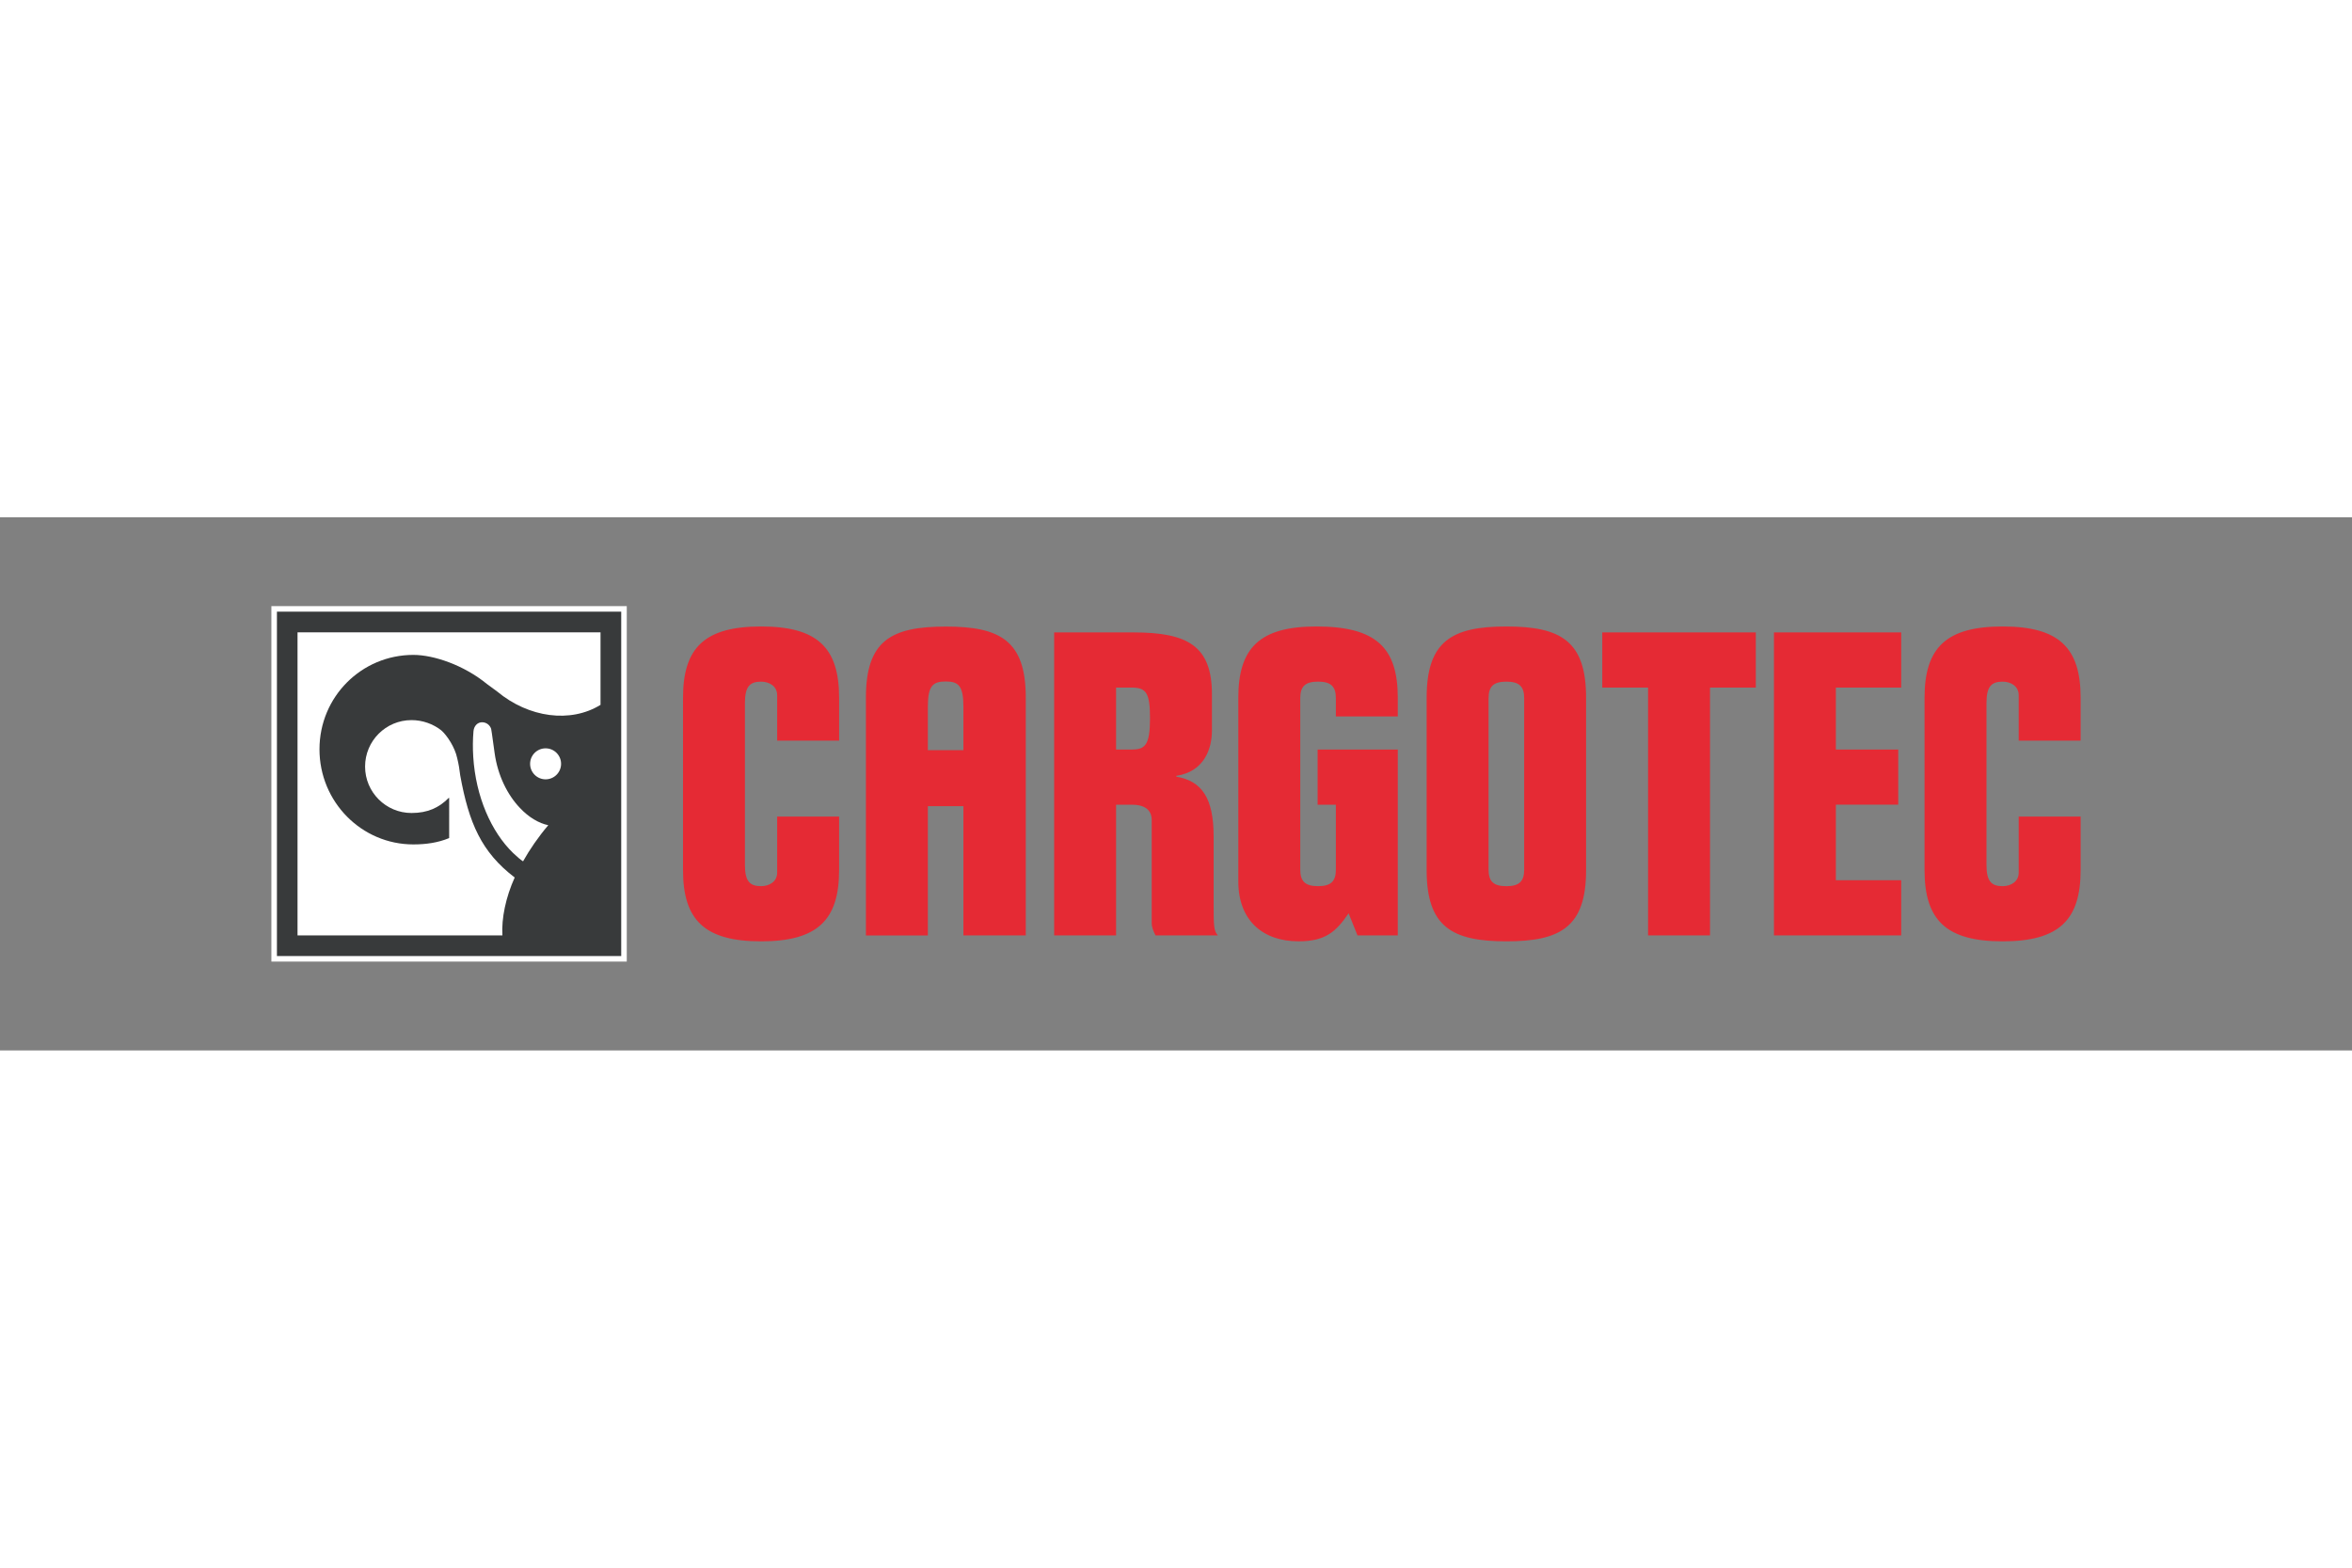 <svg xmlns="http://www.w3.org/2000/svg" height="800" width="1200" version="1.0" viewBox="-22.933 -7.511 198.75 45.064"><rect x="-22.933" y="-7.511" width="198.75" height="45.064" fill="#808080" stroke="none"/><path d="M.234.468v29.341h29.562V.234H.234" fill="#383a3b"/><path d="M.234.468v29.341h29.562V.234H.234z" fill="none" stroke="#fff" stroke-width=".468" stroke-miterlimit="10"/><path d="M23.171 14.64c.724 0 1.309-.588 1.309-1.311 0-.721-.585-1.309-1.309-1.309-.723 0-1.309.588-1.309 1.309 0 .724.586 1.311 1.309 1.311m.225 3.876c-.792-.16-1.653-.667-2.396-1.461-1.055-1.105-1.867-2.734-2.134-4.616-.253-1.802-.269-1.982-.296-2.065-.105-.321-.394-.542-.731-.557-.425-.019-.724.323-.761.752-.06.7-.068 1.413-.021 2.159.21 3.38 1.526 6.354 3.369 8.139.305.294.644.581.84.704.556-.994 1.294-2.07 2.131-3.054" fill="#fff"/><path d="M15.009 16.205c-.018-.007-.029.009-.052.031-.795.796-1.739 1.249-3.116 1.249-2.167 0-3.924-1.759-3.924-3.925 0-2.169 1.756-3.926 3.924-3.926.935 0 1.823.323 2.514.865.494.429 1.155 1.445 1.344 2.339.128.517.205 1.002.26 1.479.733 4.025 1.789 6.474 4.601 8.619-.754 1.671-1.126 3.454-1.038 4.894H2.209V2.215h25.604v6.129c-2.522 1.561-6.06 1.099-8.739-1.131l-.859-.631c-1.955-1.597-4.492-2.459-6.218-2.459-4.381 0-7.933 3.54-7.933 7.979 0 4.44 3.551 8.039 7.933 8.039 1.071 0 2.094-.146 3.026-.537V16.25s.003-.04-.015-.045" fill="#fff"/><path d="M34.784 7.746c0-4.232 1.827-6.026 6.595-6.026 4.766 0 6.595 1.794 6.595 6.026v3.623H42.74V7.531c0-.754-.645-1.147-1.361-1.147-.932 0-1.363.394-1.363 1.792v13.701c0 1.399.43 1.792 1.363 1.792.716 0 1.361-.394 1.361-1.147v-4.734h5.234v4.519c0 4.232-1.829 6.025-6.595 6.025-4.768 0-6.595-1.792-6.595-6.025M66.146 27.83V2.223h6.702c4.588 0 6.631 1.147 6.631 5.236v3.049c0 1.542-.646 3.479-3.011 3.837v.072c2.15.357 3.154 1.792 3.154 5.056v5.559c0 1.972 0 2.404.359 2.797h-5.269c-.215-.394-.323-.752-.323-1.04v-8.715c0-.861-.609-1.291-1.685-1.291h-1.326V27.83zm5.232-15.709h1.326c1.111 0 1.541-.359 1.541-2.619 0-2.115-.286-2.618-1.541-2.618h-1.326m23.805 20.945h-3.405l-.751-1.865c-1.076 1.577-1.972 2.366-4.23 2.366-3.046 0-5.089-1.792-5.089-5.056V7.745c0-4.231 1.826-6.025 6.594-6.025 5.054 0 6.881 1.794 6.881 6.025v1.579h-5.232V7.781c0-1.005-.43-1.399-1.505-1.399s-1.505.394-1.505 1.399v14.49c0 1.004.43 1.397 1.505 1.397s1.505-.394 1.505-1.397v-5.487H88.41v-4.662h6.774m2.438-4.376c0-4.805 2.15-6.025 6.737-6.025s6.737 1.22 6.737 6.025v14.561c0 4.806-2.15 6.025-6.737 6.025s-6.737-1.219-6.737-6.025zm5.232 14.526c0 1.004.43 1.399 1.505 1.399s1.505-.395 1.505-1.399v-14.49c0-1.005-.43-1.399-1.505-1.399s-1.505.394-1.505 1.399m13.48-.896h-3.871V2.223h12.975V6.885h-3.87V27.83h-5.234m10.637-11.27V2.223h10.752V6.885h-5.52v5.236h5.269v4.662h-5.269v6.384h5.52V27.83h-10.752m12.725-20.084c0-4.232 1.829-6.026 6.595-6.026 4.766 0 6.594 1.794 6.594 6.026v3.623h-5.232V7.531c0-.754-.645-1.147-1.361-1.147-.931 0-1.361.394-1.361 1.792v13.701c0 1.399.43 1.792 1.361 1.792.716 0 1.361-.394 1.361-1.147v-4.734h5.232v4.519c0 4.232-1.827 6.025-6.594 6.025-4.766 0-6.595-1.792-6.595-6.025M56.984 1.729c-4.607 0-6.745 1.18-6.745 6.005v20.1h5.234V16.907h3.005v10.926h5.27v-20.1c0-4.825-2.175-6.005-6.764-6.005m1.494 10.445h-3.005v-3.665c0-1.789.426-2.138 1.511-2.138 1.069 0 1.494.349 1.494 2.138" fill="#e52a34"/></svg>